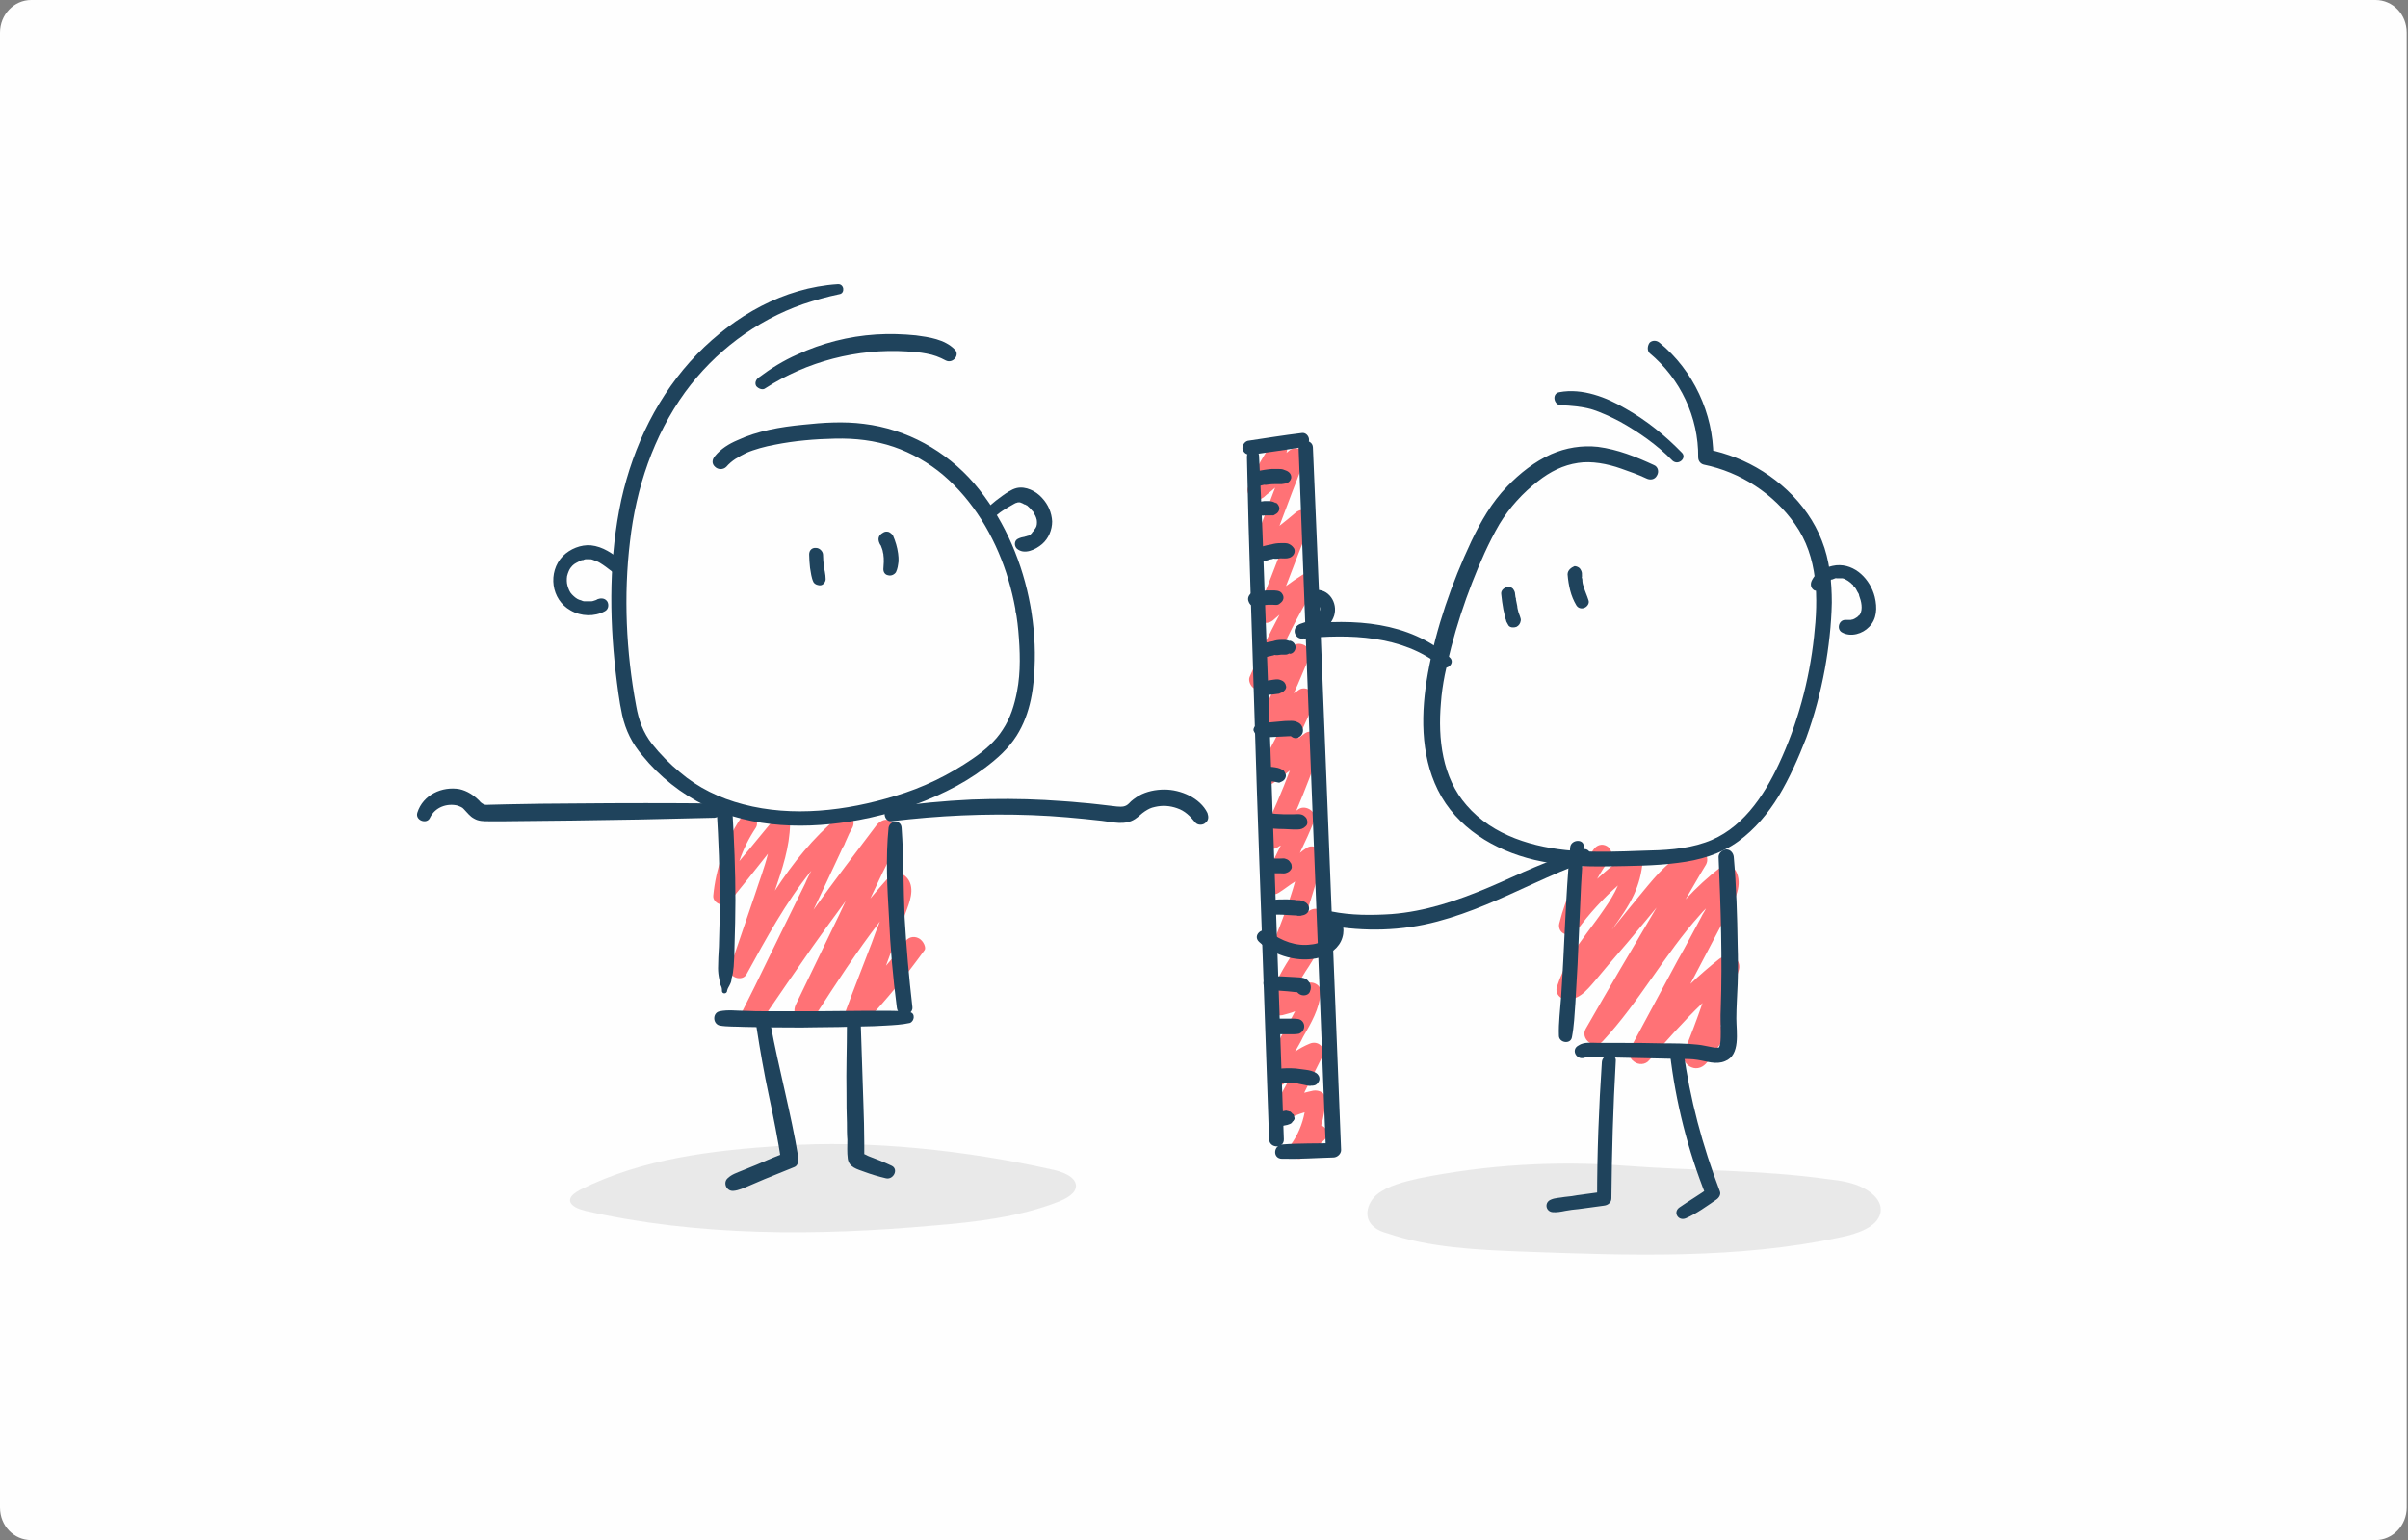 <?xml version="1.0" encoding="UTF-8"?>
<!-- Generator: Adobe Illustrator 27.4.0, SVG Export Plug-In . SVG Version: 6.00 Build 0)  -->
<svg xmlns="http://www.w3.org/2000/svg" xmlns:xlink="http://www.w3.org/1999/xlink" version="1.1" id="Laag_1" x="0px" y="0px" viewBox="0 0 555 355" style="enable-background:new 0 0 555 355;" xml:space="preserve">
<rect x="0" y="0" width="555" height="355" fill="#808080" stroke="none"/>
<style type="text/css">
	.st0{fill-rule:evenodd;clip-rule:evenodd;fill:#FEFEFE;}
	.st1{fill:#FF7276;}
	.st2{fill:#E9E9E9;}
	.st3{fill:#1F435C;}
</style>
<g id="_x30_0_x5F_sfeerimpressie">
	<g id="Homepage-3---def" transform="translate(-151, -2300)">
		<g id="blurb----strategische-personeelsontwikkeling" transform="translate(1, 2291)">
			<g id="image---strategische-personeelsontwikkeling" transform="translate(150, 9)">
				<path id="Fill-1" class="st0" d="M7.2,0C3.2,0,0,3.4,0,7.5v340c0,4.2,3.2,7.5,7.2,7.5h540.3c4,0,7.2-3.4,7.2-7.5V7.5      c0-4.2-3.2-7.5-7.2-7.5H7.2z"></path>
			</g>
		</g>
	</g>
</g>
<g>
	<path class="st1" d="M399.6,220.6c-1.1-0.6-2.3-0.3-3.3,0.4c-2.3,1.8-4.6,3.8-6.7,5.8c2.8-5.3,5.5-10.5,8.3-15.8   c1.5-2.9,3.8-6.4,2.4-9.8c-0.5-1.3-2.2-2.5-3.6-1.4c-3,2.3-5.7,4.8-8.2,7.5c1.6-2.7,3.1-5.4,4.7-8c1-1.8-0.7-4.2-2.8-3.5   c-5.2,1.6-8.5,5.8-11.9,9.9c-2.3,2.8-4.7,5.7-7,8.6c1.9-2.6,3.8-5.3,5.1-8.1c1.1-2.4,1.8-5,2-7.7c0.1-1.6-2-2.8-3.3-1.8   c-2.5,1.8-4.9,3.8-7.2,5.9c0.9-1.6,1.9-3.2,3-4.7c0.7-0.9,0.2-2.4-0.8-2.9c-1.1-0.6-2.3-0.2-3,0.8c-3.7,5.1-6.4,11-7.9,17   c-0.3,1.1,0.3,2.2,1.3,2.5c1.1,0.4,2.1,0,2.8-0.9c2.8-3.8,5.9-7.2,9.4-10.3l0,0c-0.8,1.9-2,3.8-3.2,5.5c-2.5,3.7-5.4,7.1-7.7,10.9   c-1.3,2.2-2.4,4.6-3.2,7.1c-0.3,1.1,0.4,2.3,1.5,2.6c3.3,0.8,5.4-1.9,7.3-4.1c2-2.4,4-4.8,6.1-7.2c2.1-2.4,4.1-4.9,6.2-7.4   c0.7-0.8,1.3-1.6,1.9-2.3c-5.5,9.3-11,18.6-16.3,27.9c-1.4,2.4,2,5,3.9,2.9c8.4-9,14.3-20.1,22.4-29.1c0.4-0.5,0.9-1,1.4-1.5   c-0.3,0.7-0.8,1.3-1.1,2c-1.8,3.3-3.5,6.6-5.4,9.9c-3.6,6.7-7.2,13.4-10.8,20.1c-0.6,1.2-0.4,2.6,0.7,3.3c1,0.8,2.6,0.8,3.5-0.3   c4-4.5,7.9-9,12.3-13.2c-1.3,3.8-2.8,7.7-4.3,11.5c-0.5,1.3,0.5,2.8,1.7,3.3c1.4,0.6,2.8,0,3.7-1.2c1.3-1.7,2.4-3.4,3.7-5.1   c0.8-1,0.3-2.5-0.6-3.2c1.5-4.3,2.9-8.7,4.2-13C401.1,222.4,400.6,221.1,399.6,220.6z"></path>
	<path class="st1" d="M301.7,222.7c2.1-3.3,3.9-6.8,4.1-10.8c0.1-1.9-2.2-3-3.8-2.1c-0.3,0.2-0.5,0.3-0.8,0.4   c1.3-3.9,2.5-7.9,3.5-12c0.5-1.9-1.8-4-3.6-2.7c-0.5,0.3-1,0.7-1.5,1.1c1.2-2.5,2.3-4.9,3.3-7.4c0.8-2-1.9-3.8-3.6-2.7   c-0.2,0.1-0.3,0.3-0.5,0.3c2.1-4.9,4-9.9,5.7-15c0.7-1.9-1.9-4-3.7-2.8c-0.5,0.4-1.1,0.8-1.6,1.2c1.3-2.8,2.6-5.6,3.8-8.5   c0.8-1.9-2-3.8-3.6-2.7c-0.4,0.3-0.8,0.6-1.2,0.8c1.3-2.8,2.4-5.6,3.6-8.4c0.8-2-1.9-3.7-3.5-2.7c-1.1,0.7-2.3,1.4-3.3,2.1   c2.3-5.4,5.1-10.5,8.1-15.5c1.1-1.8-1.1-3.9-2.9-2.8c-1.3,0.8-2.6,1.7-3.8,2.6c1.9-5,3.8-10,5.9-15c0.3-0.8-0.3-1.9-1-2.3   c-0.8-0.5-1.8-0.3-2.6,0.3c-1.3,1.1-2.5,2.1-3.8,3.1c1.9-5.1,3.8-10.1,5.8-15.2c0.3-0.8-0.3-1.9-1-2.4c-0.9-0.5-1.9-0.3-2.6,0.3   c-0.2,0.2-0.4,0.3-0.6,0.5c0.4-0.9,0-2-0.8-2.5c-1-0.6-2.2-0.2-2.8,0.8c-2.2,3-3.9,6.4-5.3,9.8c-0.3,0.8,0.3,2,1,2.4   c0.9,0.5,1.9,0.3,2.7-0.3c0.8-0.8,1.8-1.4,2.6-2.2c-1.7,4.5-3.4,9-5.1,13.6c-0.7,1.8,1.7,3.2,3.1,2.3c1.3-0.8,2.6-1.6,3.8-2.4   c-1.9,5-3.9,10.1-5.9,15.1c-0.3,0.8,0.3,1.9,1,2.3c0.8,0.5,1.8,0.3,2.6-0.3c0.5-0.4,1-0.9,1.5-1.3c-2.5,4.7-4.8,9.5-6.9,14.4   c-0.3,0.8,0.2,1.9,0.8,2.4c0.8,0.6,1.8,0.7,2.6,0.2c1.1-0.7,2.2-1.3,3.2-1.9c-1.5,3.3-3.1,6.4-4.8,9.5c-0.5,0.9-0.4,2.2,0.4,2.9   c0.8,0.7,2.1,1,3,0.3c0.6-0.4,1.2-0.8,1.8-1.3c-1.5,3-3.1,6-4.8,9c-0.5,0.9-0.4,2.2,0.4,2.9c0.8,0.7,2.2,1,3,0.3   c1.3-0.9,2.5-1.8,3.7-2.8c-1.8,4.8-3.9,9.7-6.2,14.4c-0.5,1-0.4,2.2,0.4,3c0.8,0.8,2.2,0.9,3,0.3c0.3-0.2,0.4-0.3,0.7-0.4   c-1.3,2.6-2.5,5.2-3.9,7.7c-0.5,0.9-0.4,2.2,0.4,2.9c0.8,0.7,2.1,0.9,3,0.3c1.3-0.8,2.5-1.8,3.8-2.6c-1.3,4.6-3,9.1-4.8,13.5   c-0.4,1,0.3,2.3,1.2,2.8s2.3,0.3,3-0.4c0.3-0.3,0.7-0.7,1-0.9c-0.5,0.9-1.1,1.8-1.7,2.8c-2.1,3.3-4,6.7-4.6,10.7   c-0.3,1.7,1.7,2.6,3,2.3c1-0.3,2-0.5,2.9-0.9c-0.8,1.6-1.7,3.1-2.6,4.7c-1.8,3.2-3.5,6.6-3.6,10.4c0,1.9,2.4,2.8,3.8,1.5   c0.4-0.4,0.8-0.8,1.2-1.2c-1.2,2.2-2.3,4.3-3.5,6.4c-1.2,2,1.2,3.9,3.1,3c1.2-0.6,2.4-1.1,3.8-1.5c-0.5,2.7-1.6,5.3-3.2,7.5   c-0.6,0.9-0.3,2.2,0.6,2.8c0.9,0.7,2.1,0.5,2.9-0.2c1.4-1.3,2.8-2.4,4.2-3.7c0.9-0.8,0.8-2.3,0-3c-0.3-0.2-0.4-0.3-0.7-0.4   c0.6-1.9,0.9-3.9,1-5.9c0.1-1.6-1.5-2.3-2.8-2.1c-0.8,0.2-1.4,0.3-2.1,0.5c1.4-2.8,2.8-5.6,4.2-8.4c0.9-2-1-3.8-3-2.9   c-1.2,0.5-2.3,1.1-3.3,1.8c0.6-1.1,1.3-2.2,1.8-3.3c1.9-3.3,3.8-6.5,4.1-10.4c0.2-1.7-2.1-2.8-3.4-1.9c-0.8,0.5-1.6,0.9-2.4,1.3   c0.1-0.3,0.3-0.5,0.4-0.8C299.7,225.8,300.7,224.2,301.7,222.7z"></path>
	<path class="st2" d="M133.8,274.2c-1.3,0.7-2.6,1.6-2.4,2.7c0.3,1.2,2,1.8,3.5,2.2c25.8,5.9,53.4,5.8,80.2,3.4   c9.9-0.8,19.8-2,28.6-5.4c2.1-0.8,4.3-2,4.3-3.8c-0.1-2.1-3.2-3.3-5.9-3.8c-19.2-4.3-41.9-6.8-61.8-5.4   C163.6,265.2,148.1,267.1,133.8,274.2z"></path>
	<path class="st1" d="M211.8,216.3c-1.3-0.7-2.6-0.2-3.3,0.9c-1.3,1.8-2.8,3.7-4.3,5.4c0.6-1.6,1.2-3.3,1.8-4.8   c1-2.8,2.1-5.7,3.1-8.4c0.9-2.4,1.8-5.5-0.5-7.5c-1-0.8-2.6-1-3.5,0c-1.5,1.7-3,3.4-4.5,5.2c1.3-2.7,2.5-5.4,3.8-7.9   c0.8-1.7,1.8-3.3,2.3-5.2c0.7-1.8,0.3-3.6-1.3-4.7c-1.2-0.8-2.5-0.1-3.3,0.8c-4.9,6.5-9.9,13-14.6,19.6c2.1-4.4,4.2-8.9,6.3-13.4   c0.2-0.4,0.3-0.8,0.6-1.2c0.2-0.3,0.3-0.6,0.4-0.9c-0.3,0.7,0,0,0.1-0.2c0.3-0.6,0.5-1.2,0.8-1.8c0.3-0.5,0.5-1,0.8-1.5   c1-2.2-1.5-3.9-3.3-2.4c-5.8,4.8-10.5,10.7-14.6,17c1.7-5,3.4-10,3.5-15.4c0-1.7-2.3-2.8-3.4-1.4c-2.8,3.3-5.5,6.7-8.3,10   c0.9-2.7,2.2-5.3,3.8-7.7c0.6-0.9,0.2-2.3-0.8-2.8c-1-0.6-2.3-0.2-2.8,0.8c-3.5,5.3-5.6,11.4-6.2,17.6c-0.2,1.8,2.5,2.9,3.7,1.5   c3-3.7,6-7.4,8.9-11.1c-0.8,3.2-2,6.3-3,9.4c-1.9,5.6-3.8,11.2-5.7,16.7c-0.8,2.3,2.8,3.6,3.8,1.6c4.5-8.2,9-16.5,14.9-23.8   c-0.5,1-1,1.9-1.4,2.9c-3.9,7.9-7.8,15.9-11.7,23.9c-0.9,1.8-1.8,3.6-2.7,5.4c-0.6,1.2-0.3,2.7,0.9,3.3c1.3,0.7,2.7,0.2,3.4-0.9   c3.9-5.7,7.8-11.4,11.8-17.1c2.5-3.5,5-7,7.6-10.5c-0.5,1.1-1,2.1-1.5,3.2c-3.3,6.9-6.7,13.8-10,20.7c-0.6,1.3-0.3,2.8,0.9,3.5   c1.3,0.8,2.8,0.3,3.6-1c4.8-7.4,9.5-14.7,14.9-21.7c-0.7,1.7-1.3,3.3-1.9,5c-2,5.3-4.1,10.5-6,15.7c-0.9,2.6,2.8,4.3,4.5,2.5   c5-5.2,9.4-10.7,13.7-16.6C213.5,218.5,212.9,216.9,211.8,216.3z M181.1,191.6L181.1,191.6c-0.1,0.1-0.2,0.2-0.2,0.2   S181,191.7,181.1,191.6z M181.2,191.5L181.2,191.5L181.2,191.5L181.2,191.5z"></path>
	<g>
		<path class="st3" d="M193.1,65.5c-12.5,0.8-23.8,7.3-32.4,16.1c-9,9.3-14.7,21.1-17.5,33.6c-2.8,13-2.8,26.5-1.3,39.7    c0.4,3.3,0.8,6.7,1.5,9.9c0.8,3.6,2.3,6.6,4.7,9.4c3.9,4.8,8.9,8.8,14.5,11.5c11,5.3,23.6,5.5,35.4,3.3c6.9-1.3,13.8-3.5,20.1-6.6    c3.1-1.5,6.1-3.3,8.9-5.4c2.8-2.1,5.4-4.4,7.3-7.4c3.3-5.2,4.1-11.4,4.2-17.4c0.1-4.8-0.4-9.8-1.4-14.5c-2-9.5-6.2-18.8-12.6-26.3    c-6.5-7.5-15.5-12.5-25.4-13.7c-4.6-0.6-9.4-0.3-14,0.2c-5.2,0.5-10.5,1.4-15.2,3.6c-1.9,0.8-3.8,2-5.1,3.6    c-0.7,0.8-0.8,1.8,0,2.5c0.7,0.7,1.9,0.7,2.6,0c1.3-1.5,2.8-2.3,4.6-3.2c1.8-0.8,4.4-1.5,6.6-1.9c4.5-0.9,9.2-1.3,13.9-1.4    c4.6-0.1,9.1,0.4,13.5,1.9c4.1,1.4,8.1,3.7,11.4,6.5c6.9,5.9,11.7,14,14.5,22.5c1.4,4.3,2.4,8.9,2.8,13.4c0.4,4.6,0.6,9.4-0.3,14    c-0.6,3.1-1.5,6.1-3.3,8.8c-1.7,2.7-4.2,4.8-6.8,6.6c-5.5,3.8-11.6,6.8-18.1,8.7c-11.1,3.4-23.5,4.9-34.9,1.9    c-5.4-1.4-10.4-3.8-14.6-7.4c-2.3-1.9-4.5-4.1-6.4-6.5c-2.1-2.7-3.1-5.5-3.7-8.9c-2.3-12.4-2.9-25.3-1.4-37.8    c1.4-12.3,5.4-24.3,12.7-34.4c6.8-9.3,16.3-16.5,27.2-20.3c2.7-0.9,5.5-1.7,8.4-2.3C194.8,67.6,194.6,65.4,193.1,65.5L193.1,65.5z    "></path>
	</g>
	<g>
		<path class="st3" d="M204.8,190.8c-0.7,6.9-0.3,13.9,0.1,20.7c0.3,6.9,0.9,13.8,1.8,20.7c0.1,1,0.8,1.8,1.8,1.8    c0.8,0,1.9-0.8,1.8-1.8c-0.8-6.9-1.4-13.8-1.8-20.7c-0.3-6.9-0.2-13.9-0.7-20.7C207.7,188.9,205.1,189,204.8,190.8L204.8,190.8z"></path>
	</g>
	<g>
		<path class="st3" d="M167.6,228.3c0.1-0.5,0.5-1,0.7-1.5c0.2-0.4,0.3-0.8,0.3-1.2c0.3-0.9,0.4-1.8,0.5-2.8c0.1-1.7,0.2-3.3,0.2-5    c0.1-3.4,0.2-6.9,0.2-10.3c0-6.9-0.3-13.8-0.7-20.7c-0.1-1-0.8-1.8-1.8-1.8c-0.9,0-1.9,0.8-1.8,1.8c0.4,6.9,0.7,14,0.7,20.9    c0,3.5-0.1,6.9-0.2,10.5c-0.1,1.7-0.2,3.3-0.2,5c0,0.8,0.1,1.7,0.3,2.6c0.1,0.4,0.1,0.9,0.3,1.3s0.3,0.7,0.3,1.2    C166.3,229.2,167.6,229.2,167.6,228.3L167.6,228.3z"></path>
	</g>
	<g>
		<path class="st3" d="M209.7,233.3c-1.8-0.3-3.6-0.3-5.4-0.3c-1.8,0-3.6,0-5.4,0c-3.7,0-7.4,0.1-11,0.1c-3.6,0-7.2,0-10.9,0    c-1.8,0-3.6,0-5.4-0.1c-1.8,0-3.8-0.3-5.7,0.1c-1.7,0.3-1.7,2.9,0,3.3c1.8,0.3,3.7,0.2,5.5,0.3c1.8,0,3.6,0.1,5.4,0.1    c3.7,0,7.4,0.1,11,0c3.6,0,7.2-0.1,10.9-0.2c1.8,0,3.6-0.1,5.4-0.2s3.8-0.2,5.6-0.6C210.8,235.4,211,233.5,209.7,233.3    L209.7,233.3z"></path>
	</g>
	<g>
		<path class="st3" d="M202.7,125.2c0,0.1,0.1,0.2,0.1,0.3c-0.1-0.3-0.1-0.3,0-0.1c0.1,0.1,0.1,0.3,0.2,0.3c0.1,0.3,0.2,0.5,0.3,0.8    c0.1,0.3,0.2,0.6,0.2,0.8c0,0.2,0.1,0.3,0.1,0.4c0.1,0.4,0-0.3,0,0.1c0.1,0.6,0.1,1.1,0.1,1.7s-0.1,1.1-0.1,1.7    c0,0.7,0.4,1.3,1.1,1.4c0.6,0.2,1.4-0.1,1.8-0.7c0.2-0.4,0.3-0.8,0.4-1.2s0.1-0.8,0.2-1.3c0-0.6,0-1.2-0.1-1.8    c-0.2-1.5-0.6-2.8-1.2-4.2c-0.2-0.3-0.7-0.7-1-0.8c-0.4-0.1-0.9-0.1-1.3,0.2C202.4,123.4,202.3,124.3,202.7,125.2L202.7,125.2z"></path>
	</g>
	<g>
		<path class="st3" d="M186.5,127.8c0,1,0.1,2.1,0.2,3.1c0.2,1.1,0.3,2.3,0.8,3.3c0.3,0.5,1.1,0.8,1.7,0.7s1.1-0.8,1.1-1.4    c0-1.1-0.3-2.3-0.5-3.3c0,0.2,0,0.3,0.1,0.4c-0.1-0.9-0.2-1.8-0.2-2.7c0-0.8-0.8-1.6-1.6-1.6C187.2,126.2,186.5,126.8,186.5,127.8    L186.5,127.8z"></path>
	</g>
	<g>
		<path class="st3" d="M143.3,129.3c-2.1-1.7-4.3-3.3-7.1-3.6c-2.3-0.2-4.8,0.8-6.5,2.5c-3.5,3.7-2.7,10,1.8,12.5    c2.4,1.4,5.5,1.5,7.9,0.2c0.8-0.4,1-1.4,0.6-2.2c-0.5-0.8-1.4-0.9-2.2-0.6c0.2-0.1-0.3,0.1-0.4,0.2c-0.2,0.1-0.4,0.1-0.6,0.2    s-0.4,0.1-0.6,0.1c0.3,0-0.3,0-0.4,0c-0.3,0-0.5,0-0.7,0c0,0-0.3,0-0.2,0c0.2,0-0.2,0-0.3,0c-0.2,0-0.4-0.1-0.6-0.2    c-0.1,0-0.3-0.1-0.3-0.1c-0.1,0-0.3-0.1-0.1,0c-0.8-0.3-1.3-0.8-1.8-1.3s-0.8-1.3-1-2c-0.2-0.7-0.2-1.5-0.1-2.2    c0.2-0.8,0.5-1.5,0.8-1.9c0.6-0.8,1-1,1.8-1.4c0,0,0.3-0.2,0.2-0.1s0.1-0.1,0.1-0.1c0.3-0.1,0.4-0.2,0.7-0.2c0.1,0,0.2,0,0.3-0.1    c0,0,0.4-0.1,0.3-0.1s0.2,0,0.3,0c0.2,0,0.3,0,0.4,0c0.6,0,0.7,0,1.2,0.2s0.9,0.3,1.4,0.6c1,0.6,1.9,1.3,2.8,2    c0.7,0.6,1.7,0.6,2.3,0C143.9,131,144,129.9,143.3,129.3L143.3,129.3z"></path>
	</g>
	<g>
		<path class="st3" d="M229.9,118.6c0.8-0.7,1.7-1.2,2.5-1.7c0.5-0.3,0.9-0.5,1.4-0.8c0.3-0.1,0.3-0.2,0.5-0.2c0,0,0.6-0.2,0.3-0.1    c0.2,0,0.3,0,0.4,0c0.3,0,0.3,0,0.1,0c0.3,0.1,0.3,0.1,0.5,0.2c0.3,0.1,0.4,0.3,0.7,0.3c0.1,0.1,0.2,0.1,0.3,0.2    c-0.2-0.1-0.1-0.1,0.1,0c0.3,0.3,0.7,0.6,1,1c-0.2-0.3,0.2,0.3,0.3,0.3c0.1,0.2,0.3,0.3,0.3,0.5c0,0.1,0.3,0.6,0.2,0.3    c0.1,0.3,0.2,0.4,0.3,0.7c0.1,0.3,0.1,0.4,0.2,0.7c-0.1-0.3,0,0.3,0,0.3c0,0.8-0.1,1.2-0.6,1.8c0,0.1-0.3,0.5-0.2,0.3    c-0.2,0.2-0.3,0.3-0.4,0.5c-0.1,0.1-0.2,0.2-0.3,0.3c0.2-0.1,0.2-0.1,0,0c-0.2,0.1-0.3,0.3-0.6,0.3c-0.2,0.1-0.2,0.1,0,0    c-0.1,0-0.2,0.1-0.3,0.1c-0.1,0-0.7,0.2-0.3,0.1c-0.6,0.1-1.1,0.2-1.7,0.5c-0.8,0.4-0.9,1.5-0.3,2.2c1.7,1.6,4.4,0.3,5.9-1    c1.5-1.3,2.3-3.3,2.3-5.2c-0.1-2-0.9-3.9-2.3-5.4c-1.4-1.6-3.8-2.8-5.9-2.3c-1.2,0.3-2.3,1.1-3.3,1.8c-1,0.7-2,1.5-2.9,2.3    c-0.6,0.5-0.6,1.5,0,2C228.4,119.2,229.3,119.1,229.9,118.6L229.9,118.6z"></path>
	</g>
	<g>
		<path class="st3" d="M176.4,89.5c9.6-6.2,21.2-9.2,32.6-8.5c1.5,0.1,3,0.2,4.5,0.5c1.7,0.3,3,0.8,4.5,1.6c1.6,0.8,3.4-1.3,2-2.6    c-2.3-2.3-5.9-2.8-8.9-3.2c-3-0.3-6.1-0.4-9.2-0.2c-6.3,0.4-12.5,2-18.1,4.6c-3.2,1.4-6.1,3.2-8.9,5.3c-0.7,0.5-1,1.3-0.6,2    C174.8,89.6,175.8,90,176.4,89.5L176.4,89.5z"></path>
	</g>
	<g>
		<path class="st3" d="M235.8,142.5c2.3,0,2.4-3.5,0.1-3.5S233.5,142.5,235.8,142.5L235.8,142.5z"></path>
	</g>
	<path class="st2" d="M327.1,271.6c-3.5,0.8-7.2,1.7-9.7,3.7c-2.5,2.1-3.2,5.7-0.6,7.6c0.8,0.7,1.9,1.1,3,1.4   c9.7,3.3,20.5,3.8,31,4.2c24.6,0.9,49.7,1.8,73.4-3.3c4-0.8,8.5-2.4,9.2-5.6c0.5-2.3-1.3-4.4-3.8-5.7c-2.4-1.3-5.4-1.8-8.3-2.1   c-15.6-2.2-31.2-1.9-46.8-3.1C358.6,267.5,342.5,268.5,327.1,271.6z"></path>
	<g>
		<path class="st3" d="M380.2,81.4c7.1,5.9,11.3,14.8,11.2,24c0,0.8,0.5,1.5,1.3,1.7c8.4,1.7,16.1,6.7,21,13.7    c5.4,7.6,5.4,17.1,4.4,26c-1.1,10.1-3.8,20.1-8.1,29.3c-3.5,7.5-8.7,15.3-17,18.1c-4.6,1.6-9.5,1.8-14.4,1.9    c-5.4,0.2-10.8,0.4-16.1,0c-8.9-0.7-18.4-3.4-24.5-10.5c-5.6-6.4-6.6-15.3-5.9-23.5c0.3-4.4,1.3-8.7,2.4-13    c1.3-5,2.9-9.9,4.8-14.8c1.8-4.6,3.8-9.2,6.3-13.5c2.3-3.8,5.4-7.2,8.9-9.9c2.8-2.2,5.8-3.7,9.2-4.2c3.1-0.5,6.8,0.2,9.9,1.3    c2,0.7,4,1.4,5.9,2.3c0.8,0.4,1.9,0.3,2.4-0.7c0.5-0.8,0.3-2-0.7-2.4c-4.1-1.9-8.3-3.6-12.9-4.2c-3.7-0.4-7.4,0.2-10.8,1.7    c-3.8,1.7-7.2,4.4-10.1,7.4c-3.6,3.7-6.1,8.1-8.3,12.7c-4.5,9.6-8.1,19.9-10,30.4c-1.6,8.9-1.8,18.6,2.3,26.9    c4.3,8.7,13,13.9,22.2,16.1c5.5,1.3,11.3,1.6,16.9,1.5c5.4-0.1,10.9-0.1,16.2-0.8c5-0.6,9.9-2,14-5c3.8-2.8,6.8-6.4,9.2-10.3    c2.6-4.3,4.6-8.9,6.4-13.5c1.9-5.2,3.3-10.5,4.3-15.9c0.9-5,1.5-10.2,1.6-15.3c0-4.8-0.5-9.8-2.3-14.3    c-3.4-8.8-11.2-15.7-19.8-19.1c-2.1-0.8-4.3-1.5-6.5-1.9c0.4,0.6,0.8,1.1,1.3,1.7c0-10-4.6-19.9-12.4-26.3c-0.7-0.6-1.7-0.6-2.3,0    C379.7,79.7,379.6,80.8,380.2,81.4L380.2,81.4z"></path>
	</g>
	<g>
		<path class="st3" d="M361.9,195.3c-1.1,11.5-1.3,23.1-2.1,34.6c-0.2,2.9-0.6,5.9-0.5,8.8c0,1.7,2.7,2.1,3,0.4    c0.5-2.6,0.6-5.2,0.8-7.9c0.2-3,0.3-5.9,0.5-8.9c0.3-6,0.5-12.1,0.8-18.1c0.2-2.9,0.3-5.9,0.6-8.9    C365.3,193.3,362.1,193.4,361.9,195.3L361.9,195.3z"></path>
	</g>
	<g>
		<path class="st3" d="M365.5,243.7c0.3-0.2,1-0.1,1.4-0.1c0.8,0,1.6,0.1,2.3,0.1c1.5,0,3,0.1,4.5,0.1c3.1,0.1,6.1,0.1,9.2,0.2    c1.5,0,3,0.1,4.5,0.1c1.3,0,2.6,0,3.8,0.2c2.1,0.3,4.3,1.2,6.4,0.3c3.6-1.4,2.6-6.7,2.6-9.8c0-2.7,0.2-5.4,0.3-8    c0.1-3,0.1-6,0-8.9c-0.1-6.8-0.3-13.6-0.9-20.4c-0.1-0.9-0.8-1.7-1.7-1.7c-0.8,0-1.8,0.8-1.8,1.7c0.5,11.7,0.9,23.4,0.5,35.1    c-0.1,1.8,0,3.4,0,5.2c0,0.8,0,1.8-0.1,2.6c-0.1,0.4,0,0.3-0.2,0.8c-0.1,0.2,0,0.3-0.1,0.2c0.1-0.1,0.1-0.1,0,0    c0.2-0.3,0.2-0.3,0,0c0.3,0-0.3,0.1,0,0c-0.6,0.2,0.3,0-0.3,0.1c-0.4,0-0.8,0-1.2-0.1c-1.2-0.2-2.3-0.5-3.4-0.6    c-2.7-0.3-5.5-0.3-8.2-0.3c-3.3-0.1-6.5-0.1-9.7-0.1c-1.7,0-3.3,0-5,0c-1.5,0-3.3-0.3-4.6,0.6C361.9,242,363.5,244.7,365.5,243.7    L365.5,243.7z"></path>
	</g>
	<g>
		<path class="st3" d="M205.5,189.3c10.8-1.3,21.6-1.8,32.4-1.4c5.4,0.2,10.7,0.7,16.1,1.3c2.5,0.3,5.3,1.1,7.6-0.4    c0.8-0.5,1.5-1.3,2.3-1.8c0.8-0.5,1.3-0.8,2.3-1c1.7-0.4,3.4-0.3,5.1,0.3c1.8,0.6,3,1.8,4.2,3.3c0.6,0.7,1.8,0.6,2.3,0.1    c0.8-0.6,0.8-1.4,0.5-2.3c-1.7-3.5-6.2-5.4-9.9-5.4c-2,0-4.1,0.4-5.9,1.4c-0.8,0.5-1.7,1.1-2.3,1.8c-0.8,0.8-1.6,0.8-2.8,0.7    c-2.8-0.3-5.6-0.7-8.4-0.9c-2.8-0.3-5.4-0.4-8.2-0.6c-5.6-0.3-11.2-0.3-16.8-0.1c-6.4,0.3-12.6,0.9-19,1.8    C203.3,186.3,203.6,189.5,205.5,189.3L205.5,189.3z"></path>
	</g>
	<g>
		<path class="st3" d="M164.9,185.2c-10.7-0.1-21.4-0.1-32,0c-5.4,0-10.7,0.1-16.1,0.2c-1.3,0-2.7,0.1-4,0.1c-0.4,0-0.9,0.1-1.3-0.1    c-0.4-0.2-0.8-0.5-1-0.8c-1.3-1.3-2.8-2.3-4.6-2.7c-4-0.7-8.4,1.3-9.7,5.4c-0.6,1.8,2.2,2.8,2.9,1.2c1.2-2.5,4-3.4,6.4-2.8    c0.5,0.2,1.1,0.4,1.4,0.8c0.8,0.8,1.4,1.7,2.4,2.2c1,0.6,2.2,0.6,3.3,0.6c1.3,0,2.7,0,4,0c10.2-0.1,20.4-0.2,30.6-0.4    c5.9-0.1,11.6-0.3,17.5-0.4C166.9,188.2,167,185.2,164.9,185.2L164.9,185.2z"></path>
	</g>
	<g>
		<path class="st3" d="M174.4,237c0.8,5.2,1.7,10.3,2.8,15.5c1.1,5.1,2.1,10.2,2.9,15.4c0.3-0.8,0.6-1.4,0.9-2.2    c-2.3,0.9-4.4,1.8-6.7,2.8c-1.1,0.4-2.1,0.9-3.2,1.3c-1.2,0.5-2.5,0.9-3.4,1.8c-1.1,1-0.3,3,1.3,2.9c1.3-0.1,2.5-0.7,3.7-1.2    s2.3-1,3.5-1.5c2.3-0.9,4.6-1.9,6.9-2.8c0.8-0.3,1-1.4,0.9-2.2c-1.7-10.3-4.5-20.4-6.4-30.7c-0.2-0.8-1.2-1.3-2-1.1    C174.7,235.3,174.2,236.1,174.4,237L174.4,237z"></path>
	</g>
	<g>
		<path class="st3" d="M195.2,236.5c0,5.1-0.2,10.3-0.1,15.4c0,2.3,0,4.7,0.1,6.9c0,1.3,0,2.7,0.1,3.9c0,1.4-0.1,2.9,0.1,4.4    c0.3,2,2.2,2.4,3.8,3s3.3,1.1,5,1.5c1.7,0.4,3-2.1,1.3-2.9c-1.7-0.8-3.4-1.5-5.3-2.2c-0.3-0.1-1-0.6-1.3-0.5    c-0.3-0.2-0.3,0.1,0.3,0.7c0-0.3,0-0.5,0-0.8c0-0.8,0-1.6,0-2.4c0-3-0.1-6.1-0.2-9.1c-0.2-6-0.4-12-0.6-18.1    C198.5,234.4,195.2,234.4,195.2,236.5L195.2,236.5z"></path>
	</g>
	<g>
		<path class="st3" d="M387.6,104.3c-3.8-3.9-8.1-7.4-12.9-10.1c-4.4-2.6-10-4.8-15.3-3.8c-1.8,0.3-1.3,3,0.4,3    c2.3,0.1,4.7,0.3,6.9,0.9c2.3,0.7,4.6,1.8,6.7,2.9c4.3,2.4,8.6,5.4,12.1,9C386.9,107.4,388.9,105.5,387.6,104.3L387.6,104.3z"></path>
	</g>
	<g>
		<path class="st3" d="M346,136.9c0.1,1.2,0.3,2.4,0.5,3.6c0.1,0.5,0.3,1.1,0.3,1.6c0.1,0.3,0.2,0.5,0.3,0.8c0,0.2,0.1,0.3,0.1,0.4    c0.2,0.3,0.3,0.6,0.5,0.9c0.4,0.5,1.2,0.5,1.8,0.3c0.6-0.3,0.9-0.8,1-1.4c0.1-0.3-0.1-0.8-0.2-1.1c-0.1-0.3-0.2-0.5-0.3-0.8    c-0.1-0.5-0.3-1-0.3-1.5c-0.1-0.5-0.2-1-0.3-1.5c0-0.1,0-0.2,0-0.3c0,0.3,0,0.3,0,0.2c0-0.2,0-0.3-0.1-0.4c0-0.3-0.1-0.5-0.1-0.8    c0-0.4-0.2-0.8-0.5-1.2c-0.3-0.3-0.8-0.5-1.2-0.4C346.8,135.4,345.9,136,346,136.9L346,136.9z"></path>
	</g>
	<g>
		<path class="st3" d="M361.3,132.4c0.1,1.3,0.3,2.5,0.6,3.7c0.3,1.2,0.8,2.4,1.4,3.4c0.4,0.7,1.2,0.9,1.9,0.6    c0.7-0.3,1.2-1.1,0.9-1.8c-0.3-1-0.8-2-1.1-3.1c-0.2-0.5-0.3-1-0.3-1.6c0-0.2-0.1-0.3-0.1-0.4c0-0.1-0.1-0.5,0-0.3    c0.1,0.3,0-0.2,0-0.3c0-0.2,0-0.3,0-0.4c0-0.4-0.2-0.8-0.5-1.2c-0.3-0.3-0.8-0.5-1.2-0.5C362.2,130.8,361.3,131.4,361.3,132.4    L361.3,132.4z"></path>
	</g>
	<g>
		<path class="st3" d="M420.4,135.2c0.1-0.2,0.2-0.3,0.3-0.4c0-0.1,0.1-0.2,0.2-0.2c0.2-0.3-0.2,0.2,0,0c0.1-0.1,0.2-0.3,0.3-0.3    c0.1-0.1,0.1-0.1,0.2-0.2c-0.1,0.1-0.1,0.1,0,0c0.2-0.1,0.3-0.2,0.4-0.3c0.1-0.1,0.2-0.1,0.3-0.2c0,0,0.3-0.1,0.1,0    s0.3-0.1,0.3-0.1c0.2-0.1,0.3-0.1,0.5-0.2c0.1,0,0.5-0.1,0.2,0c0.2,0,0.3,0,0.6,0c0.2,0,0.3,0,0.5,0c0.1,0,0.2,0,0.3,0    c-0.2,0-0.1,0,0,0c0.2,0,0.3,0.1,0.4,0.1s0.5,0.2,0.4,0.2c0.2,0.1,0.6,0.3,0.8,0.5c0.2,0.1,0.4,0.3,0.7,0.6    c0.2,0.1,0.3,0.3,0.3,0.4c0.1,0.1,0.1,0.2,0.2,0.2c-0.1-0.2,0,0,0.1,0.1c0.3,0.3,0.4,0.7,0.6,1c0.1,0.2,0.2,0.3,0.3,0.5    c0,0.1,0.1,0.2,0.1,0.3c-0.1-0.2,0,0,0,0.1c0.5,1.3,0.9,3.1,0.2,4.3c0,0.1-0.1,0.2-0.2,0.2c0.1-0.2,0.1-0.1,0,0    c-0.2,0.2-0.3,0.3-0.4,0.4s0,0,0,0c-0.1,0.1-0.2,0.1-0.3,0.2c-0.1,0.1-0.6,0.3-0.3,0.2c-0.2,0.1-0.3,0.1-0.5,0.2    c-0.1,0-0.6,0.1-0.3,0.1c-0.4,0-0.8,0-1.3,0c-1.6-0.1-2.2,2.2-0.8,2.9c2,1.1,4.7,0.3,6.2-1.3c1.8-1.8,1.9-4.4,1.3-6.9    c-1-4-4.5-7.7-8.9-7.3c-2.3,0.3-4.5,1.3-5.6,3.5c-0.4,0.8-0.3,1.8,0.6,2.3C418.8,136.3,420,136,420.4,135.2L420.4,135.2z"></path>
	</g>
	<g>
		<path class="st3" d="M369.2,244.8c-0.7,10.5-1.1,21-1.1,31.5c0.4-0.5,0.8-1.1,1.3-1.6c-1.9,0.3-3.9,0.5-5.9,0.8    c-1,0.2-1.9,0.3-2.9,0.4c-1,0.2-2.2,0.2-3.1,0.6c-1.6,0.6-1.3,2.7,0.3,2.9c1,0.1,2-0.1,3-0.3c1-0.2,2-0.3,3-0.4    c2-0.3,4-0.5,5.9-0.8c0.9-0.1,1.7-0.7,1.7-1.7c0.1-10.5,0.4-21.1,1-31.5C372.7,242.6,369.4,242.7,369.2,244.8L369.2,244.8z"></path>
	</g>
	<g>
		<path class="st3" d="M384.9,242.8c1.3,11.2,4.1,22.3,8.3,32.8c0.3-0.7,0.5-1.3,0.8-1.9c-2.3,1.7-4.6,3-6.9,4.6    c-1.6,1.1-0.3,3.3,1.5,2.5c2.5-1.1,4.8-2.8,7-4.3c0.6-0.4,1.1-1.2,0.8-1.9c-4-10.5-6.9-21.2-8.4-32.4    C387.9,240.5,384.8,241,384.9,242.8L384.9,242.8z"></path>
	</g>
	<g>
		<path class="st3" d="M287.4,105.3c0.4,20.5,1.2,41,1.8,61.4s1.4,41,2.1,61.4c0.4,11.5,0.8,23.1,1.2,34.5c0.1,2.2,3.5,2.2,3.4,0    c-0.7-20.5-1.4-41-2.1-61.4s-1.4-41-2.2-61.4c-0.4-11.5-0.8-23.1-1.4-34.5C290.3,103.3,287.4,103.3,287.4,105.3L287.4,105.3z"></path>
	</g>
	<g>
		<path class="st3" d="M288.5,104.8c4-0.6,8-1.1,12-1.8c0.8-0.2,1.3-1,1.2-1.8c-0.1-0.8-0.8-1.5-1.6-1.4c-4.2,0.5-8.4,1.2-12.5,1.8    c-0.8,0.2-1.4,1.2-1.2,2C286.8,104.7,287.7,104.9,288.5,104.8L288.5,104.8z"></path>
	</g>
	<g>
		<path class="st3" d="M299.3,103.2c0.8,21.1,1.6,42.1,2.4,63.2s1.7,42.1,2.5,63.2c0.5,11.9,0.9,23.7,1.4,35.6    c0.6-0.6,1.2-1.2,1.8-1.7c-3.9,0.1-7.9,0-11.8,0.3c-2.2,0.2-2.3,3.3-0.1,3.3c3.9,0.1,7.9-0.2,11.8-0.3c0.9,0,1.8-0.8,1.8-1.7    c-0.8-21.1-1.7-42.1-2.5-63.2c-0.8-21.1-1.7-42.1-2.5-63.2c-0.5-11.9-1-23.7-1.5-35.6C302.5,101.1,299.2,101.1,299.3,103.2    L299.3,103.2z"></path>
	</g>
	<g>
		<path class="st3" d="M334.1,151.5c-9.4-8.3-22.1-8.9-33.9-7.6c0.2,1.2,0.3,2.3,0.4,3.4c2.8-0.9,5.9-2.3,6.9-5.4    c0.9-3-1.3-6.3-4.5-5.9c-1.6,0.3-1.6,2.8,0,3.1c1.3,0.3,1.6,1.3,0.8,2.4c-0.9,1.3-2.6,1.8-4.1,2.3c-0.8,0.3-1.4,1-1.3,1.9    c0.1,0.8,0.8,1.6,1.8,1.5c10.7-1.1,23-0.8,31.8,6.3C333.4,154.8,335.6,152.8,334.1,151.5L334.1,151.5z"></path>
	</g>
	<g>
		<path class="st3" d="M364.7,195.8c-3.8,1.2-7.4,2.6-11,4.1c-3.6,1.5-7.1,3.2-10.7,4.7c-7.1,3-14.5,5.5-22.3,6.1    c-4.6,0.3-9.3,0.3-13.8-0.6c-1.9-0.3-3,2-1.3,3.1c0.8,0.5,0.7,1.9,0.2,2.7c-0.8,1.2-2.3,1.7-3.6,1.8c-3.4,0.5-6.9-0.8-9.6-2.9    c-1.6-1.3-4,0.8-2.4,2.3c3.5,3.3,9.3,4.9,14,3.6c2.3-0.7,4.5-2.2,5.2-4.6c0.7-2.3-0.1-4.6-2-5.9c-0.4,1-0.9,2.1-1.3,3.1    c8.4,1.5,17,1.3,25.2-0.9c7.6-2,14.9-5.4,22.1-8.7c4-1.8,8.1-3.7,12.3-5.1C367.4,198.1,366.6,195.2,364.7,195.8L364.7,195.8z"></path>
	</g>
	<g>
		<path class="st3" d="M290.3,112c0.5-0.1,1-0.3,1.6-0.3c-0.2,0-0.3,0-0.4,0.1c0.8-0.1,1.4-0.2,2.2-0.2c0.3,0,0.8,0,1.1,0    c0.2,0,0.3,0,0.6,0c0.2,0,0.3-0.1,0.6-0.1c-0.5,0.1-0.1,0,0,0c0.8-0.1,1.4-0.5,1.6-1.3c0.1-0.8-0.4-1.4-1.1-1.7    c-0.3-0.1-0.5-0.2-0.8-0.3c-0.3-0.1-0.8-0.1-1.1-0.1c-0.5,0-1,0-1.5,0c-1.2,0.1-2.3,0.3-3.4,0.5c-0.8,0.2-1.5,1.3-1.3,2.1    C288.5,111.7,289.4,112.2,290.3,112L290.3,112z"></path>
	</g>
	<g>
		<path class="st3" d="M290,119.1c0.4-0.2,0.8-0.3,1.3-0.3c-0.2,0-0.3,0-0.4,0.1c0.3-0.1,0.8-0.1,1.1-0.1c0.2,0,0.3,0,0.5,0    c0.1,0,0.2,0,0.3,0c0.3,0,0.8-0.1,1-0.3c-0.2,0.1-0.3,0.1-0.4,0.2h0.1c-0.2,0-0.3,0-0.4,0.1c0.1,0,0.1,0,0.2,0    c0.2,0,0.3,0,0.4-0.1s0.4-0.2,0.5-0.3c0.3-0.2,0.5-0.5,0.6-0.8c0.1-0.3,0.1-0.5,0-0.8c-0.1-0.3-0.4-0.8-0.7-0.9    c-0.1,0-0.2-0.1-0.3-0.1c0.1,0.1,0.3,0.2,0.3,0.3c-0.4-0.5-1.3-0.6-1.8-0.6c-0.3,0-0.6,0-0.9,0c-0.8,0.1-1.5,0.2-2.2,0.4    c-0.4,0.2-0.8,0.4-1,0.8c-0.2,0.3-0.3,0.8-0.2,1.3c0.2,0.4,0.4,0.8,0.8,1C289.1,119.2,289.5,119.3,290,119.1L290,119.1z"></path>
	</g>
	<g>
		<path class="st3" d="M290.6,129.6c0.5-0.2,1.1-0.3,1.7-0.5c0.3-0.1,0.6-0.2,0.8-0.2c0.1,0,0.3-0.1,0.3-0.1c0.1,0,0.6-0.1,0.3,0    c-0.3,0,0.2,0,0.3,0c0.1,0,0.3,0,0.3,0c0.3,0,0.6-0.1,0.8-0.1c0.7,0,1.4,0.1,2-0.1c0.7-0.2,1.3-0.8,1.3-1.6c0-0.3-0.1-0.6-0.3-0.8    c-0.3-0.4-0.6-0.6-1-0.8c-0.6-0.3-1.4-0.2-2-0.2c-0.7,0-1.4,0.1-2.1,0.3c-1.2,0.2-2.3,0.5-3.3,0.9c-0.4,0.2-0.8,0.3-1,0.8    c-0.2,0.3-0.3,0.8-0.2,1.3C288.9,129.3,289.7,129.9,290.6,129.6L290.6,129.6z"></path>
	</g>
	<g>
		<path class="st3" d="M289.6,139.7c0.3-0.1,0.7-0.2,1-0.2c-0.2,0-0.3,0-0.4,0.1c0.7-0.1,1.3-0.1,2.1-0.2c0.3,0,0.7,0,1,0    c0.6,0,1.2,0.2,1.7-0.3c0.4-0.3,0.7-0.6,0.8-1.1c0.1-0.5-0.1-0.9-0.4-1.3c-0.5-0.6-1.4-0.6-2.2-0.6c-0.4,0-0.9,0-1.3,0    c-1,0.1-2,0.3-3,0.4c-0.8,0.2-1.4,1.1-1.2,1.9C288,139.5,288.7,139.9,289.6,139.7L289.6,139.7z"></path>
	</g>
	<g>
		<path class="st3" d="M291,151.7c0.5-0.2,1-0.3,1.5-0.4c0.3-0.1,0.6-0.1,0.8-0.2c0.1,0,0.3,0,0.3-0.1c0.1,0,0.6-0.1,0.3,0    c-0.3,0,0.2,0,0.3,0c0.1,0,0.3,0,0.3,0c0.3,0,0.5-0.1,0.8-0.1s0.5,0,0.8,0s0.5,0,0.7-0.1c0.5-0.3,0.6-0.3,0.3-0.1    c0.1,0,0.2,0,0.3,0c0.7-0.1,1.2-0.8,1.2-1.5c0-0.7-0.5-1.3-1.2-1.5c-0.1,0-0.2,0-0.3,0c0.3,0.2,0.3,0.1-0.3-0.1    c-0.3-0.1-0.4-0.1-0.7-0.1s-0.6,0-0.8,0c-0.7,0-1.3,0.1-1.9,0.3c-1.1,0.2-2.2,0.4-3.2,0.8c-0.8,0.3-1.5,1.2-1.3,2    C289.1,151.4,290,152,291,151.7L291,151.7z"></path>
	</g>
	<g>
		<path class="st3" d="M291.5,160.3c0.6-0.1,1.2-0.2,1.7-0.2c0.3,0,0.6-0.1,0.8-0.1s0.6-0.1,0.8-0.1c0.3-0.1,0.5-0.3,0.8-0.3    c0.1-0.1,0.2-0.2,0.3-0.3c0.1-0.1,0.2-0.2,0.3-0.3c0.2-0.3,0.3-0.6,0.2-0.9c-0.1-0.6-0.5-1.1-1.1-1.3c-0.3-0.1-0.5-0.2-0.8-0.2    c-0.2,0-0.3,0-0.4,0c-0.3,0-0.6,0.1-0.8,0.1c-0.6,0.1-1.1,0.2-1.7,0.2c-0.3,0-0.4,0-0.7,0.2c-0.3,0.1-0.4,0.2-0.6,0.3    c-0.3,0.3-0.5,0.8-0.5,1.2c0,0.4,0.2,0.9,0.5,1.2C290.6,160.1,291,160.4,291.5,160.3L291.5,160.3z"></path>
	</g>
	<g>
		<path class="st3" d="M290.8,170c1.4-0.1,2.8-0.1,4.2-0.2c0.7,0,1.3-0.1,2-0.1c0.1,0,0.9,0,0.9-0.1c-0.3-0.1-0.3-0.1-0.2,0    c-0.1,0-0.2-0.1-0.3-0.1c0.1,0,0.1,0.1,0.2,0.1c-0.5-0.3-0.7-0.8-0.6-1.5c-0.4,1.3,1.3,2.6,2.4,1.8c0.7-0.4,1-1.1,0.9-1.8    c-0.1-0.7-0.5-1.3-1.2-1.6c-0.9-0.5-1.9-0.3-3-0.3c-1.8,0.2-3.7,0.3-5.5,0.5c-0.8,0.1-1.7,0.7-1.7,1.6    C289.2,169.2,290,170.1,290.8,170L290.8,170z"></path>
	</g>
	<g>
		<path class="st3" d="M292.3,180.2c0.1,0,0.3,0,0.3-0.1C292.5,180.1,292.3,180.1,292.3,180.2c0.3-0.1,0.8-0.1,1.3,0    c-0.2,0-0.3,0-0.4-0.1c0.2,0,0.3,0.1,0.6,0.1c0.3,0.1,0.6,0.1,0.9,0.2c0.2,0,0.3,0,0.4-0.1c0.3-0.1,0.4-0.2,0.6-0.3    c0.3-0.2,0.5-0.5,0.6-0.8c0.1-0.3,0.1-0.6,0-0.8c-0.1-0.3-0.2-0.4-0.3-0.6c-0.1-0.2-0.3-0.3-0.5-0.4c-0.6-0.4-1.4-0.5-2.1-0.6    c-0.6-0.1-1.3,0-1.8,0.2c-0.4,0.1-0.8,0.4-1,0.8c-0.2,0.3-0.3,0.8-0.2,1.3s0.4,0.8,0.8,1c0.2,0.1,0.3,0.1,0.4,0.2    C291.7,180.3,292,180.3,292.3,180.2L292.3,180.2z"></path>
	</g>
	<g>
		<path class="st3" d="M291.4,190.7c1.5,0.3,3,0.4,4.5,0.4c0.7,0,1.4,0.1,2.1,0.1c0.3,0,0.8,0,1.1,0c0.7,0,1.3-0.2,1.8-0.7    c0.4-0.3,0.5-0.8,0.4-1.3c-0.1-0.6-0.3-0.8-0.8-1.2c-0.7-0.5-1.8-0.3-2.5-0.3c-0.7,0-1.3,0-2,0c-0.7,0-1.3-0.1-2-0.1    c-0.3,0-0.6-0.1-0.9-0.1c-0.2,0-0.3,0-0.5-0.1c-0.1,0-0.7-0.1-0.3,0c-0.5-0.1-0.9-0.1-1.3,0.2c-0.3,0.3-0.8,0.6-0.8,1    C290,189.5,290.4,190.5,291.4,190.7L291.4,190.7z"></path>
	</g>
	<g>
		<path class="st3" d="M292.5,201.3c0.6,0,1.3,0,1.8,0c0.3,0,0.6,0,0.9,0c0.4,0,0.9,0.1,1.3-0.1c0.3-0.1,0.7-0.3,0.9-0.6    c0.3-0.3,0.4-0.7,0.3-1c0-0.3-0.1-0.6-0.3-0.8c-0.2-0.4-0.6-0.7-1-0.8c-0.4-0.2-0.8-0.1-1.3-0.1c-0.3,0-0.6,0-0.9,0    c-0.6,0-1.3,0-1.8,0c-0.4,0-0.9,0.2-1.3,0.5c-0.3,0.3-0.5,0.8-0.5,1.2c0,0.4,0.2,0.9,0.5,1.2C291.6,201.2,292,201.3,292.5,201.3    L292.5,201.3z"></path>
	</g>
	<g>
		<path class="st3" d="M292.8,210.9c1.2-0.1,2.4-0.1,3.7,0c0.6,0,1.2,0.1,1.8,0.1c0.3,0,0.6,0,0.8,0.1c0.2,0,0.3,0,0.4,0    c0.2,0,0.4,0,0.6-0.1c-0.3,0-0.3,0,0,0c0.8-0.1,1.5-0.6,1.6-1.4c0.1-0.8-0.4-1.5-1.2-1.8c-0.2-0.1-0.2-0.1,0,0    c-0.2-0.1-0.3-0.2-0.5-0.2c-0.3-0.1-0.5-0.1-0.8-0.1c-0.3,0-0.6,0-0.8-0.1c-0.6,0-1.3-0.1-1.8-0.1c-1.3,0-2.5,0-3.7,0.2    c-0.8,0.1-1.8,0.7-1.7,1.7C291.2,210.1,291.9,210.9,292.8,210.9L292.8,210.9z"></path>
	</g>
	<g>
		<path class="st3" d="M292.8,228.2c1.3,0.1,2.7,0.2,4,0.3c0.7,0.1,1.3,0.1,1.9,0.2c0.2,0,0.3,0,0.5,0c0.1,0,0.2,0,0.3,0    c-0.3-0.1-0.3-0.1-0.2,0c0.3,0.1-0.3-0.2-0.1,0c0.5,0.2,0.6,0.3,0.2,0.1c-0.5-0.3-0.8-0.8-0.6-1.4c-0.3,0.8,0.2,1.6,1,1.9    c0.7,0.3,1.8,0.1,2.1-0.7c0.3-0.7,0.3-1.3,0-2c-0.3-0.4-0.6-0.8-1-1c-0.9-0.4-1.9-0.3-2.9-0.4c-1.7-0.1-3.4-0.2-5.1-0.2    c-0.8,0-1.7,0.8-1.7,1.6C291.2,227.6,291.9,228.2,292.8,228.2L292.8,228.2z"></path>
	</g>
	<g>
		<path class="st3" d="M294.5,238.4c0.8,0,1.4,0,2.2,0c0.3,0,0.8,0,1.1,0c0.5,0,1,0,1.5-0.1c0.7-0.2,1.3-0.9,1.3-1.7    c0-0.8-0.5-1.5-1.3-1.7c-0.5-0.1-1-0.1-1.5-0.1c-0.3,0-0.8,0-1.1,0c-0.8,0-1.4,0-2.2,0c-0.4,0-0.9,0.2-1.3,0.5    c-0.3,0.3-0.5,0.8-0.5,1.2C292.7,237.5,293.5,238.4,294.5,238.4L294.5,238.4z"></path>
	</g>
	<g>
		<path class="st3" d="M294.5,249.5c1.3,0,2.7,0.1,4,0.2c0.1,0,0.6,0.1,0.3,0c0.2,0,0.3,0,0.4,0.1c0.3,0.1,0.7,0.1,1,0.2    c0.3,0.1,0.7,0.1,1,0.2c0.3,0.1,0.5,0.1,0.8,0.1c0.5-0.1,0.6-0.1,0.3,0c0.2,0,0.4-0.1,0.6-0.1c0.6-0.1,1.1-0.8,1.2-1.3    c0.1-0.7-0.3-1.3-0.8-1.6c-0.7-0.4-1.5-0.6-2.3-0.7c-0.8-0.1-1.5-0.2-2.3-0.3c-1.4-0.1-2.8-0.1-4.1,0.1c-0.8,0.1-1.7,0.7-1.6,1.6    C292.9,248.8,293.6,249.6,294.5,249.5L294.5,249.5z"></path>
	</g>
	<g>
		<path class="st3" d="M295.2,259.6c0.3-0.1,0.7-0.1,1-0.2c0.2,0,0.3-0.1,0.5-0.1c0.3-0.1,0.6-0.2,0.8-0.3c0.1-0.1,0.3-0.2,0.3-0.3    c0.1-0.1,0.2-0.3,0.3-0.3c0.1-0.1,0.1-0.3,0.2-0.3c0.1-0.2,0.1-0.4,0-0.6c0-0.2,0-0.3-0.1-0.4c0-0.2-0.1-0.3-0.2-0.3    s-0.2-0.2-0.3-0.3c-0.2-0.2-0.3-0.3-0.5-0.3c-0.1,0-0.2,0-0.3-0.1c-0.3,0-0.3-0.1-0.5-0.1s-0.3,0.1-0.5,0.1    c-0.2,0-0.3,0.1-0.5,0.1c-0.3,0.1-0.7,0.1-1,0.2c-0.3,0.1-0.4,0.2-0.6,0.3c-0.2,0.1-0.3,0.3-0.4,0.5c-0.1,0.2-0.2,0.4-0.2,0.6    c-0.1,0.3-0.1,0.4,0,0.7c0.2,0.4,0.4,0.8,0.8,1c0.2,0.1,0.3,0.1,0.4,0.2C294.6,259.7,294.9,259.7,295.2,259.6L295.2,259.6z"></path>
	</g>
</g>
</svg>
